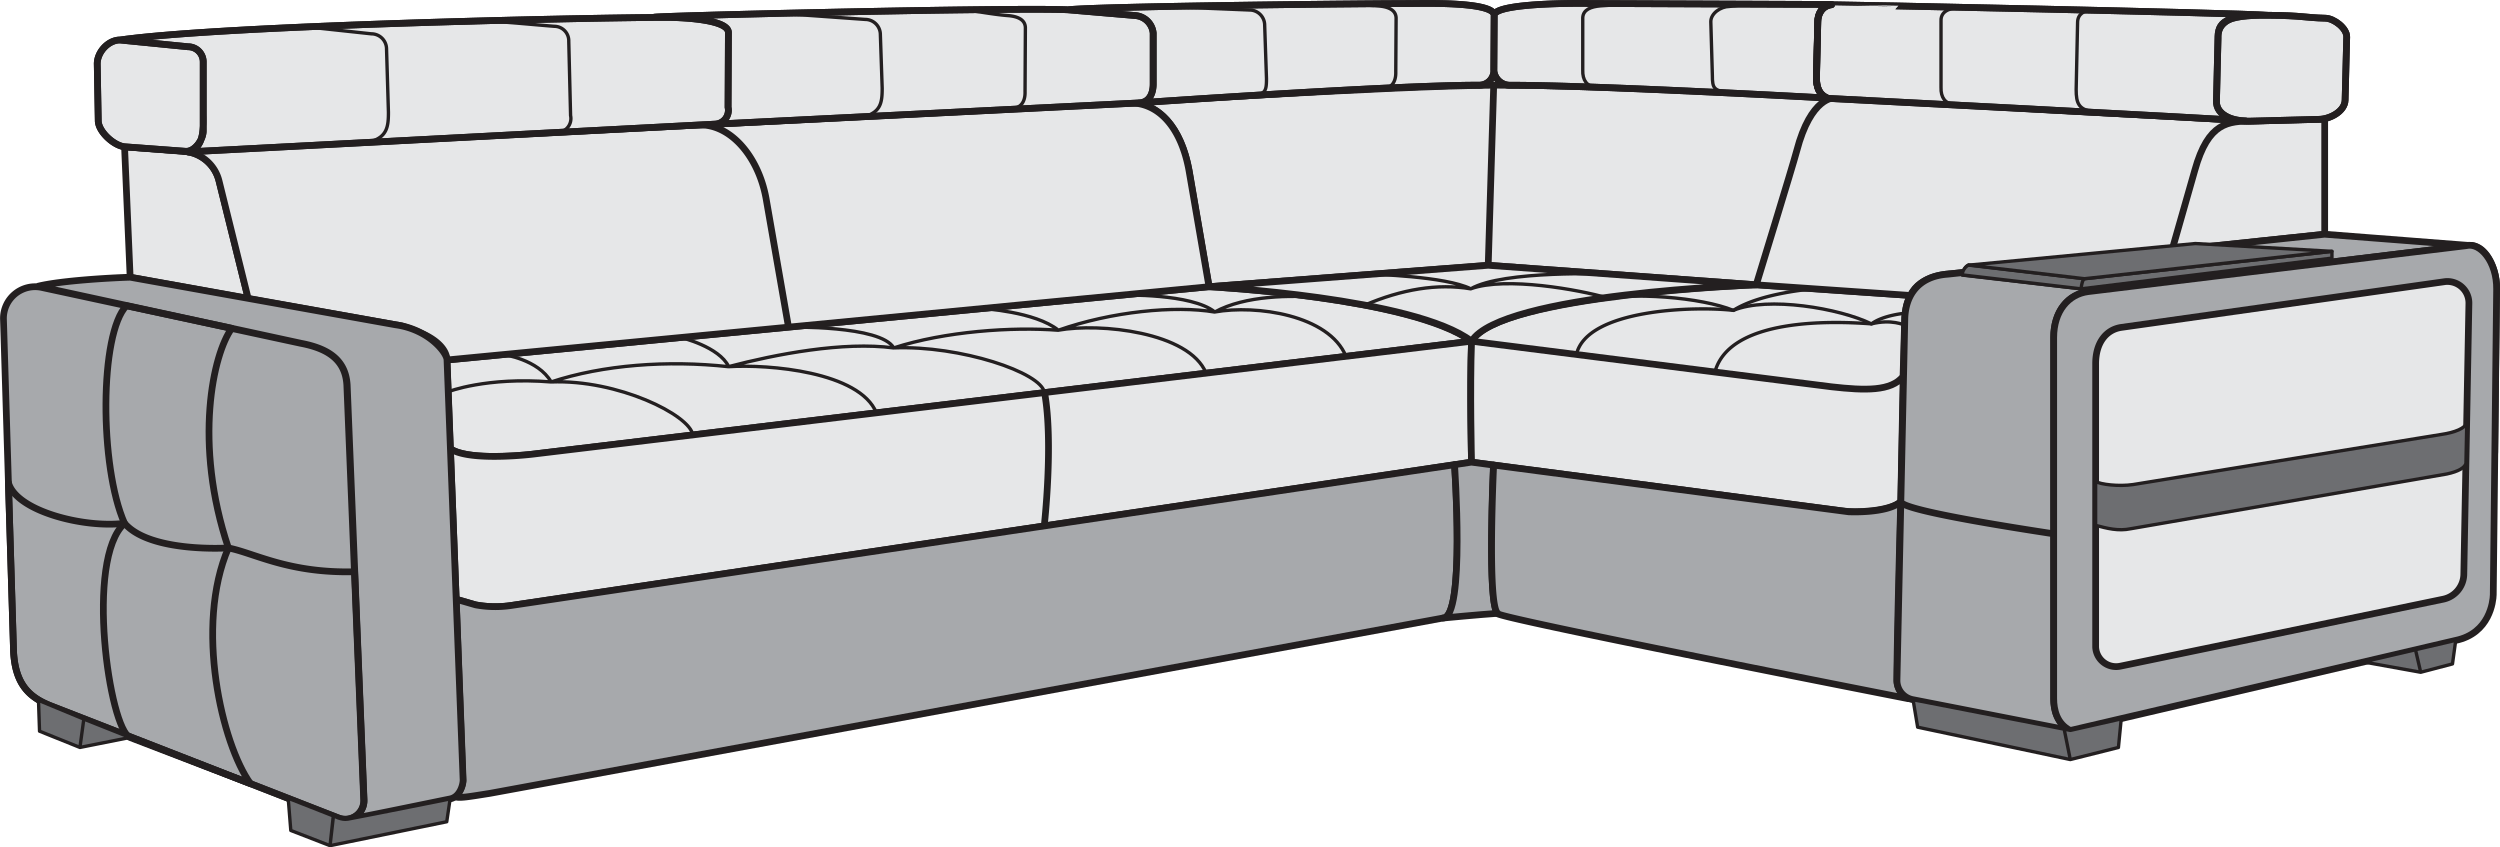 <!--2/Вариант кроя 2--><svg xmlns="http://www.w3.org/2000/svg" viewBox="0 0 741.26 251.24"><defs><style>.cls-1{fill:#e6e7e8;}.cls-1,.cls-2,.cls-3,.cls-4,.cls-5{stroke:#231f20;stroke-linecap:round;stroke-linejoin:round;}.cls-1,.cls-2,.cls-3{stroke-width:2px;}.cls-2,.cls-5{fill:none;}.cls-3{fill:#a7a9ac;}.cls-4{fill:#6d6e71;}</style></defs><title>Option cut 2</title><g id="сиденье_спинки"><path class="cls-1" d="M157.72 134.69l278.6-33.52c-18.55-13.17-77.8-16.16-77.8-16.16l-226 21.73 1 26.31c4.66 3.23 18.52 2.27 24.2 1.64z"/><path class="cls-1" d="M212.46 370.16l278.6-33.52c-.54 14.42 0 35.85 0 35.85l-284.75 42.51a32 32 0 0 1-10.53-.18l-5.78-1.67-1.72-44.63c4.64 3.23 18.5 2.27 24.18 1.64zm0 0l152-18.28c2.68 14.9-.1 39.53-.1 39.53l-158.05 23.59a32 32 0 0 1-10.53-.18l-5.78-1.67-1.72-44.63c4.64 3.23 18.5 2.27 24.18 1.64z" transform="translate(-54.74 -235.47)"/><path class="cls-1" d="M543.07 114.69l-106.75-13.52c-.54 14.42 0 35.85 0 35.85l109.63 14.42c4.17.7 14.5.17 17.63-2.69l.72-37.13c-3.57 4.41-11.23 4.2-21.23 3.07zm0 0l-106.75-13.52c7.8-13.81 84.68-16.74 84.68-16.74l45.51 3.17c-.55 1.07-1.38 2.13-1.75 6.59l-.5 17.43c-3.53 4.41-11.19 4.2-21.19 3.07z"/><path class="cls-1" d="M91.67 279l17.67 1.36a11.57 11.57 0 0 1 10.34 8.75l8.65 34.89-35-6.33z" transform="translate(-54.74 -235.47)"/><path class="cls-1" d="M334.26 30.53s78.35-5.06 108.63-5.27c32.59-.22 101 3.78 101 3.78s-6.91-.49-11.15 15.73c-1.11 4.24-12 39.68-12 39.68l-79.48-5.79-82.74 6.36-5.93-34.41c-2.33-12.75-9.08-20.56-18.33-20.08zm333.48 5.35l-123.88-6.84s-6.91-.49-11.15 15.73c-1.11 4.24-12 39.68-12 39.68l45.77 3.16c2.68-6.21 12-6.45 12-6.45l65.5-6.94 6.78-23.69c4-14.44 10.01-14.55 16.98-14.65zm0 0l21.54-.58v34.15l-45.27 4.77 6.75-23.69c4-14.44 10.01-14.55 16.98-14.65zm-333.48-5.35s78.35-5.06 108.63-5.27c-.63 20.27-1.63 53.4-1.63 53.4l-82.74 6.36-5.93-34.41c-2.33-12.75-9.08-20.56-18.33-20.08z"/><path class="cls-1" d="M389 266l-279.66 14.36a11.57 11.57 0 0 1 10.34 8.75l8.65 34.89 45.57 8.11a50.22 50.22 0 0 1 5.71 2.13c4.65 1.95 7.41 4.88 7.61 7.6v.37l226-21.73-5.93-34.41c-2.29-12.74-9.04-20.55-18.29-20.07zm-127.18 6.53l-152.48 7.83a11.57 11.57 0 0 1 10.34 8.75l8.65 34.89 45.43 8.08a47.65 47.65 0 0 1 5.85 2.16c4.65 1.95 7.41 4.88 7.61 7.6v.37l101.32-9.74-6.65-38.12c-2.3-12.73-10.82-22.3-20.07-21.82z" transform="translate(-54.74 -235.47)"/><path class="cls-1" d="M358.52 85.01l82.74-6.35 79.49 5.79s-75.59 2.5-84.42 16.73c-16.91-12.93-77.81-16.17-77.81-16.17z"/></g><g id="подгГоловники"><path class="cls-1" d="M90.32 247.33l20.16 2a4.51 4.51 0 0 1 4.51 4.51v20.43c0 2.71-2.62 6.33-5.31 6.06l-18-1.34c-3.2-.32-7.81-4.54-7.81-7.76l-.3-16.8c-.02-3.49 3.25-7.1 6.75-7.1zm0 0c30.3-4.31 135.55-6.58 162.05-6.71 3.1 0 18.35.37 18.35 4.5l-.1 22.15a4.13 4.13 0 0 1-3.81 5l-156.26 8.24c5-1.38 4.45-7.44 4.45-11.52v-15.16a4.5 4.5 0 0 0-4.5-4.5zm281.04-8.96c-18.89-.84-145.48 2.38-119 2.26 3.1 0 18.35.37 18.35 4.5l-.1 22.15a4.13 4.13 0 0 1-3.81 5l125.46-6.28c3.27 0 4.4-2.85 4.4-5.62v-15.09a5.79 5.79 0 0 0-5.2-5.2zm0 0c10.12-1.08 92.56-1.89 102.07-1.85 3.1 0 24.35-.63 24.35 3.5l-.1 16.15a4.34 4.34 0 0 1-4.47 4.55c-25.74 0-100.94 5.26-100.94 5.26 3.27 0 4.4-2.85 4.4-5.62v-15.07a5.79 5.79 0 0 0-5.2-5.2zm154.1-1.87c3.1 0-27.7-.6-27.7 3.53l-.1 16.15a4.78 4.78 0 0 0 4.93 4.56c25.74 0 94.06 3.81 94.06 3.81-2.63-1.09-3.33-3.35-3.33-6.12l.39-16.49c0-2.49 1.34-4.79 4.09-5.15z" transform="translate(-54.74 -235.47)"/><path class="cls-1" d="M672.43 4.53c-2.26.05-14.66-1.36-14.78 6.25l-.46 19c-.26 5 6 6.07 8.74 6.07-6.79-.62-124-6.69-124-6.69-2.63-1.09-3.33-3.35-3.33-6.12l.39-16.49c0-2.49 1.34-4.79 4.09-5.15-.01-.09 120.36 2.41 129.35 3.13zm0 0c10.46.08 10.78.71 17.08.87 2.56.07 6.37 3 6.3 5.56l-.48 18.74c-.09 3.38-4.65 5.74-8 5.69l-19.56.52c-6.48.33-10.81-2.29-10.57-6l.45-18.43c-.1-4.78 1.96-7.09 14.78-6.95z"/><path class="cls-2" d="M90.32 247.33l20.16 2a4.51 4.51 0 0 1 4.51 4.51v20.43c0 2.71-2.62 6.33-5.31 6.06l-18-1.34c-3.2-.32-7.81-4.54-7.81-7.76l-.3-16.8c-.02-3.49 3.25-7.1 6.75-7.1zm0 0c30.3-4.31 135.55-6.58 162.05-6.71 3.1 0 18.35.37 18.35 4.5l-.1 22.15a4.13 4.13 0 0 1-3.81 5l-156.26 8.24c5-1.38 4.45-7.44 4.45-11.52v-15.16a4.5 4.5 0 0 0-4.5-4.5zm281.04-8.96c-18.89-.84-145.48 2.38-119 2.26 3.1 0 18.35.37 18.35 4.5l-.1 22.15a4.13 4.13 0 0 1-3.81 5l125.46-6.28c3.27 0 4.4-2.85 4.4-5.62v-15.09a5.79 5.79 0 0 0-5.2-5.2zm0 0c10.12-1.08 92.56-1.89 102.07-1.85 3.1 0 24.35-.63 24.35 3.5l-.1 16.15a4.34 4.34 0 0 1-4.47 4.55c-25.74 0-100.94 5.26-100.94 5.26 3.27 0 4.4-2.85 4.4-5.62v-15.07a5.79 5.79 0 0 0-5.2-5.2zm154.1-1.87c3.1 0-27.7-.6-27.7 3.53l-.1 16.15a4.78 4.78 0 0 0 4.93 4.56c25.74 0 94.06 3.81 94.06 3.81-2.63-1.09-3.33-3.35-3.33-6.12l.39-16.49c0-2.49 1.34-4.79 4.09-5.15z" transform="translate(-54.74 -235.47)"/><path class="cls-2" d="M672.43 4.53c-2.26.05-14.66-1.36-14.78 6.25l-.46 19c-.26 5 6 6.07 8.74 6.07-6.79-.62-124-6.69-124-6.69-2.63-1.09-3.33-3.35-3.33-6.12l.39-16.49c0-2.49 1.34-4.79 4.09-5.15-.01-.09 120.36 2.41 129.35 3.13zm0 0c10.46.08 10.78.71 17.08.87 2.56.07 6.37 3 6.3 5.56l-.48 18.74c-.09 3.38-4.65 5.74-8 5.69l-19.56.52c-6.48.33-10.81-2.29-10.57-6l.45-18.43c-.1-4.78 1.96-7.09 14.78-6.95z"/></g><g id="царга"><path class="cls-3" d="M199.91 470.72l282.68-52c6.63 0 3.42-45.46 3.42-45.46l-279.7 41.74a32 32 0 0 1-10.53-.18l-5.78-1.67 2 53.85a7 7 0 0 1-2.27 4.6c.56.75 4.73-.03 10.18-.88z" transform="translate(-54.74 -235.47)"/><path class="cls-3" d="M444.12 181.85c-5.49.37-16.27 1.4-16.27 1.4 6.63 0 3.42-45.46 3.42-45.46l5-.76 6.54.86s-1.94 41.96 1.31 43.96z"/><path class="cls-3" d="M498.86 417.32c-5.49.37 121.66 25.31 121.66 25.31a6.23 6.23 0 0 1-3.35-5.48c0-10.06.81-40.65 1.15-52.93-4 3.59-15.45 3-15.45 3l-105.26-13.86s-2 41.96 1.25 43.96z" transform="translate(-54.74 -235.47)"/></g><g id="подЛокотик"><path class="cls-3" d="M66.9 320.65l77 16.61c7.62 1.45 13.23 4.61 13.68 12.36l5 123a5.5 5.5 0 0 1-7.48 5.38l-85.55-33.35c-6.1-2.47-10.29-6.25-10.79-16l-3-98.63a9.4 9.4 0 0 1 11.14-9.37zm-.9-.3l78 16.91c7.62 1.45 13.23 4.61 13.68 12.36l5 123a5.7 5.7 0 0 1-3.78 5.57c-1.07.43 21.49-4.25 29.28-5.83 3.08-.62 3.93-4.52 3.87-5.72l-4.77-124.42c0-2.08-5.32-9.07-15.22-10.44l-78.7-14.11c-6.23.19-20.69 1.03-27.36 2.68zm678-15.43l42.65 3.31-112.75 13.7c-5.85.76-10.23 5.74-10.23 13.64v107c0 3.47 1 7.5 4.92 9.5l-46.59-9.13a5.78 5.78 0 0 1-4.8-5.79l2.32-106.88c.11-7.15 3.94-12.85 12.63-13.49zm0 0l42.65 3.31c5.51-.41 8.33 7.59 8.33 12l-.54 49.15c0 4-3.71 3.9-8.55 3.46l.88-47.45a6.48 6.48 0 0 0-7-6.46l-96 13.58a8.87 8.87 0 0 0-7.64 8.82v49.87c-1.8 4.89-12.41 2.57-12.41 2.57-2.81-.48-45.41-6.72-45.37-9.57l1.17-53.95c.11-7.15 3.94-12.85 12.63-13.49z" transform="translate(-54.74 -235.47)"/><path class="cls-3" d="M619.16 86.46c-5.85.76-10.23 5.74-10.23 13.64v107c0 3.47 1 7.5 4.92 9.5l114.23-26.71c10.18-2.1 11.13-11.66 11.18-13.51l1-90.6c.11-8.15-4.87-14-9-12.94z"/><path class="cls-2" d="M37.49 90.64l31.23 6.71c-5.53 7.52-11.44 34.07-1 65.12-10.08 23.26-1.9 58.26 6.56 69.9l-35.72-13.7c-6.1-2.47-13.44-52.86-1.64-63.5-7.46-16.84-7.43-56.24.57-64.53z"/><path class="cls-2" d="M91.67 390.63c7.61 8.83 30.76 7.31 30.76 7.31 7.62 1.45 17.77 7.56 37.46 7.06l2.76 67.61a5.5 5.5 0 0 1-7.55 5.39l-85.55-33.35c-6.1-2.47-10.29-6.25-10.79-16l-1.53-50.1c2.27 8.45 22.37 13.59 34.44 12.08z" transform="translate(-54.74 -235.47)"/></g><path class="cls-1" d="M683.74 332.54l95.75-13.54a6.38 6.38 0 0 1 7.29 6.43l-1.51 80.34a7.68 7.68 0 0 1-6.09 7.36l-95.78 19.87a6.07 6.07 0 0 1-7.29-5.67v-83.97c-.01-6.43 3.25-10.19 7.63-10.82z" transform="translate(-54.74 -235.47)" id="Слой_6"/><g id="ламинат"><path class="cls-4" d="M632.48 143.67l91.41-14.86c3.89-.56 7.18-1.84 7.52-3.53l-.25 12.12c-.36 1.26-2.18 2.4-5.67 3.14l-93.7 16.23c-3.76.79-7.08-.12-10.43-1v-13c1.52.86 6.74 1.54 11.12.9zm-15.44-58.03l74.39-9.11v-2l-73.38 8.12-34.32-3.93c-.75-.2-1.89 2-1.89 2.84z"/><path class="cls-4" d="M671.78 321.11s.29-2.7 1-3l-34.35-4.08a3.68 3.68 0 0 0-1.89 2.94z" transform="translate(-54.74 -235.47)"/><path class="cls-4" d="M583.72 78.61l34.32 4.03 73.38-8.12-40.49-2.31-67.21 6.4zm-16.49 128.86l1.36 8.14 45.26 9.6-1.82-9.01-44.8-8.73zm61.72 5.68l-.83 8.48-14.27 3.58-1.82-9.01 1.86.36 15.06-3.41zm99.18-23.29l-11.93 2.79 1.55 6.68 9.42-2.48.96-6.99zm-11.93 2.79l1.55 6.68-17.01-3.07 15.46-3.61zm-617.38 49.28l-13.37-5.25.77 9.55 11.64 4.51.96-8.81zm-.96 8.81l34.6-7.09 1-6.77s-21.94 4.41-30.36 6c-1.85.36-4.22-1-4.22-1zm-86.45-43.09l.31 9.15 11.98 4.82 1.15-8.41-13.44-5.56zm13.44 5.56l13.71 5.45-14.86 2.96 1.15-8.41z"/></g><g id="втяжка"><path class="cls-5" d="M144.53 243.31c30.27-1.4 30.63-.43 56.92-1.4 2-.07 12.81 1 17.65 1.36a4.3 4.3 0 0 1 4.28 4.46l.54 22a4.13 4.13 0 0 1-3.81 5l-55.54 2.74c5-1.38 5.34-4.61 5.34-8.69l-.56-18.78a4.5 4.5 0 0 0-4.5-4.5zm141.59-3.88c24.8-.72 39.45-.64 54.19-1 2-.05 8.37 1.3 13.22 1.66 2.79.21 5.14 1.1 5.24 3.54l-.1 19c.1 3-1.27 4.87-3.81 5l-43.86 2.43c5-1.38 5.31-4.38 5.31-8.46l-.54-15.87a4.5 4.5 0 0 0-4.5-4.5zm114.16-2.02c19.35-.63 38-.41 50-.61 2 0 8 0 13.17.43 2.78.24 5.14 1.1 5.24 3.54l-.1 16c.1 3-1.27 4.87-3.81 5l-40.47 2.15c5.54-.29 5.95-1 5.95-5.11l-.54-15.87a4.5 4.5 0 0 0-4.5-4.5z" transform="translate(-54.74 -235.47)"/><path class="cls-5" d="M517.47 1.31c-30.55-.91-14.74.46-29.77 0-2-.06-8 0-13.17.43-2.78.24-5.14 1.1-5.24 3.54v15.51c-.1 3 1.27 4.87 3.81 5l40.57 1.59c-5.54-.29-5.95-1-5.95-5.11l-.46-15.85c0-2.49 3-4.5 5.5-4.5zm107.73 1.69c-13.4-.34-28-.27-28.76-.29-2-.06-9.41-.82-14.6-.57-2.79.13-6.44.68-6.32 4.05v19.72c-.1 3 1.27 4.87 3.81 5l42.43 2.27c-5.54-.29-6.17-2.59-6.17-6.67l.42-19.84c0-2.49 2-3.69 4.49-3.69z"/><g id="сиденье"><path class="cls-5" d="M132.51 106.75l.34 9.41s11.37-4.47 30.55-2.91c15.39-5.09 34.52-6.5 52.58-4.53 14.07-3.71 34.13-7.54 49-5.56 15.19-4.95 35.27-6.29 48.8-5.24 15.79-5.55 34.55-7.4 46.39-5.4 9-5 23.06-5 30.56-4.32-7.71-1.35-32.24-3.18-32.24-3.18zm16.75-1.61s10.29 1.38 14.17 8.11c19.7-.78 41.11 9.77 42 15.72l54.44-6.55c-5-12.24-32-14.44-43.8-13.7-2.83-5.94-14.16-8.63-14.16-8.63zm84.57-8.14s27.29-.58 31.18 6.15c19.7-.78 43.82 7.31 44.66 13.25l47.94-5.77c-5-12.24-31.54-14.93-43.8-12.73-6.87-5.55-22.67-6.42-22.67-6.42zm0 0s27.29-.58 31.18 6.15c19.7-.78 43.82 7.31 44.66 13.25l89.41-10.76c-5-12.24-26.62-15.34-38.88-13.14-6.87-5.55-27.5-5-27.5-5z"/><path class="cls-5" d="M568.69 327.5c-11.33-1.3-43.46-.45-46.54 13.08 8.67 1.1 30.75 3.89 41.1 5.06 4.5-16 34.88-15 46.38-14.14 3.5-2.62 10-3.16 10-3.16a13.45 13.45 0 0 1 1.62-5.26l-28.25-2s-16 1.08-24.31 6.42z" transform="translate(-54.74 -235.47)"/><path class="cls-5" d="M471.26 89.04c-10.31 1.82-29.75 4.49-34.94 12.13 20.83 2.64 83.31 10.49 108.8 13.74 14.64 1.87 16.75-1.28 19.18-3.29l.41-15.21s-3.83-1.88-9.83-.38c-9.37-4.62-30.75-8.24-40.94-4-9.43-3.85-30.05-5.62-42.68-2.99zm-66.64 1.44c11-4.71 21.59-6.5 31.46-4.84 9.63-5.59 41.11-4.37 41.11-4.37l43.82 3.16s-33 1.71-44.72 3.82c-7.67-2.23-29.83-6.37-40.2-2.62-7.5-3.75-29.51-4.32-29.51-4.32l-48 3.69s32.47 2.21 46.04 5.48z"/></g></g></svg>